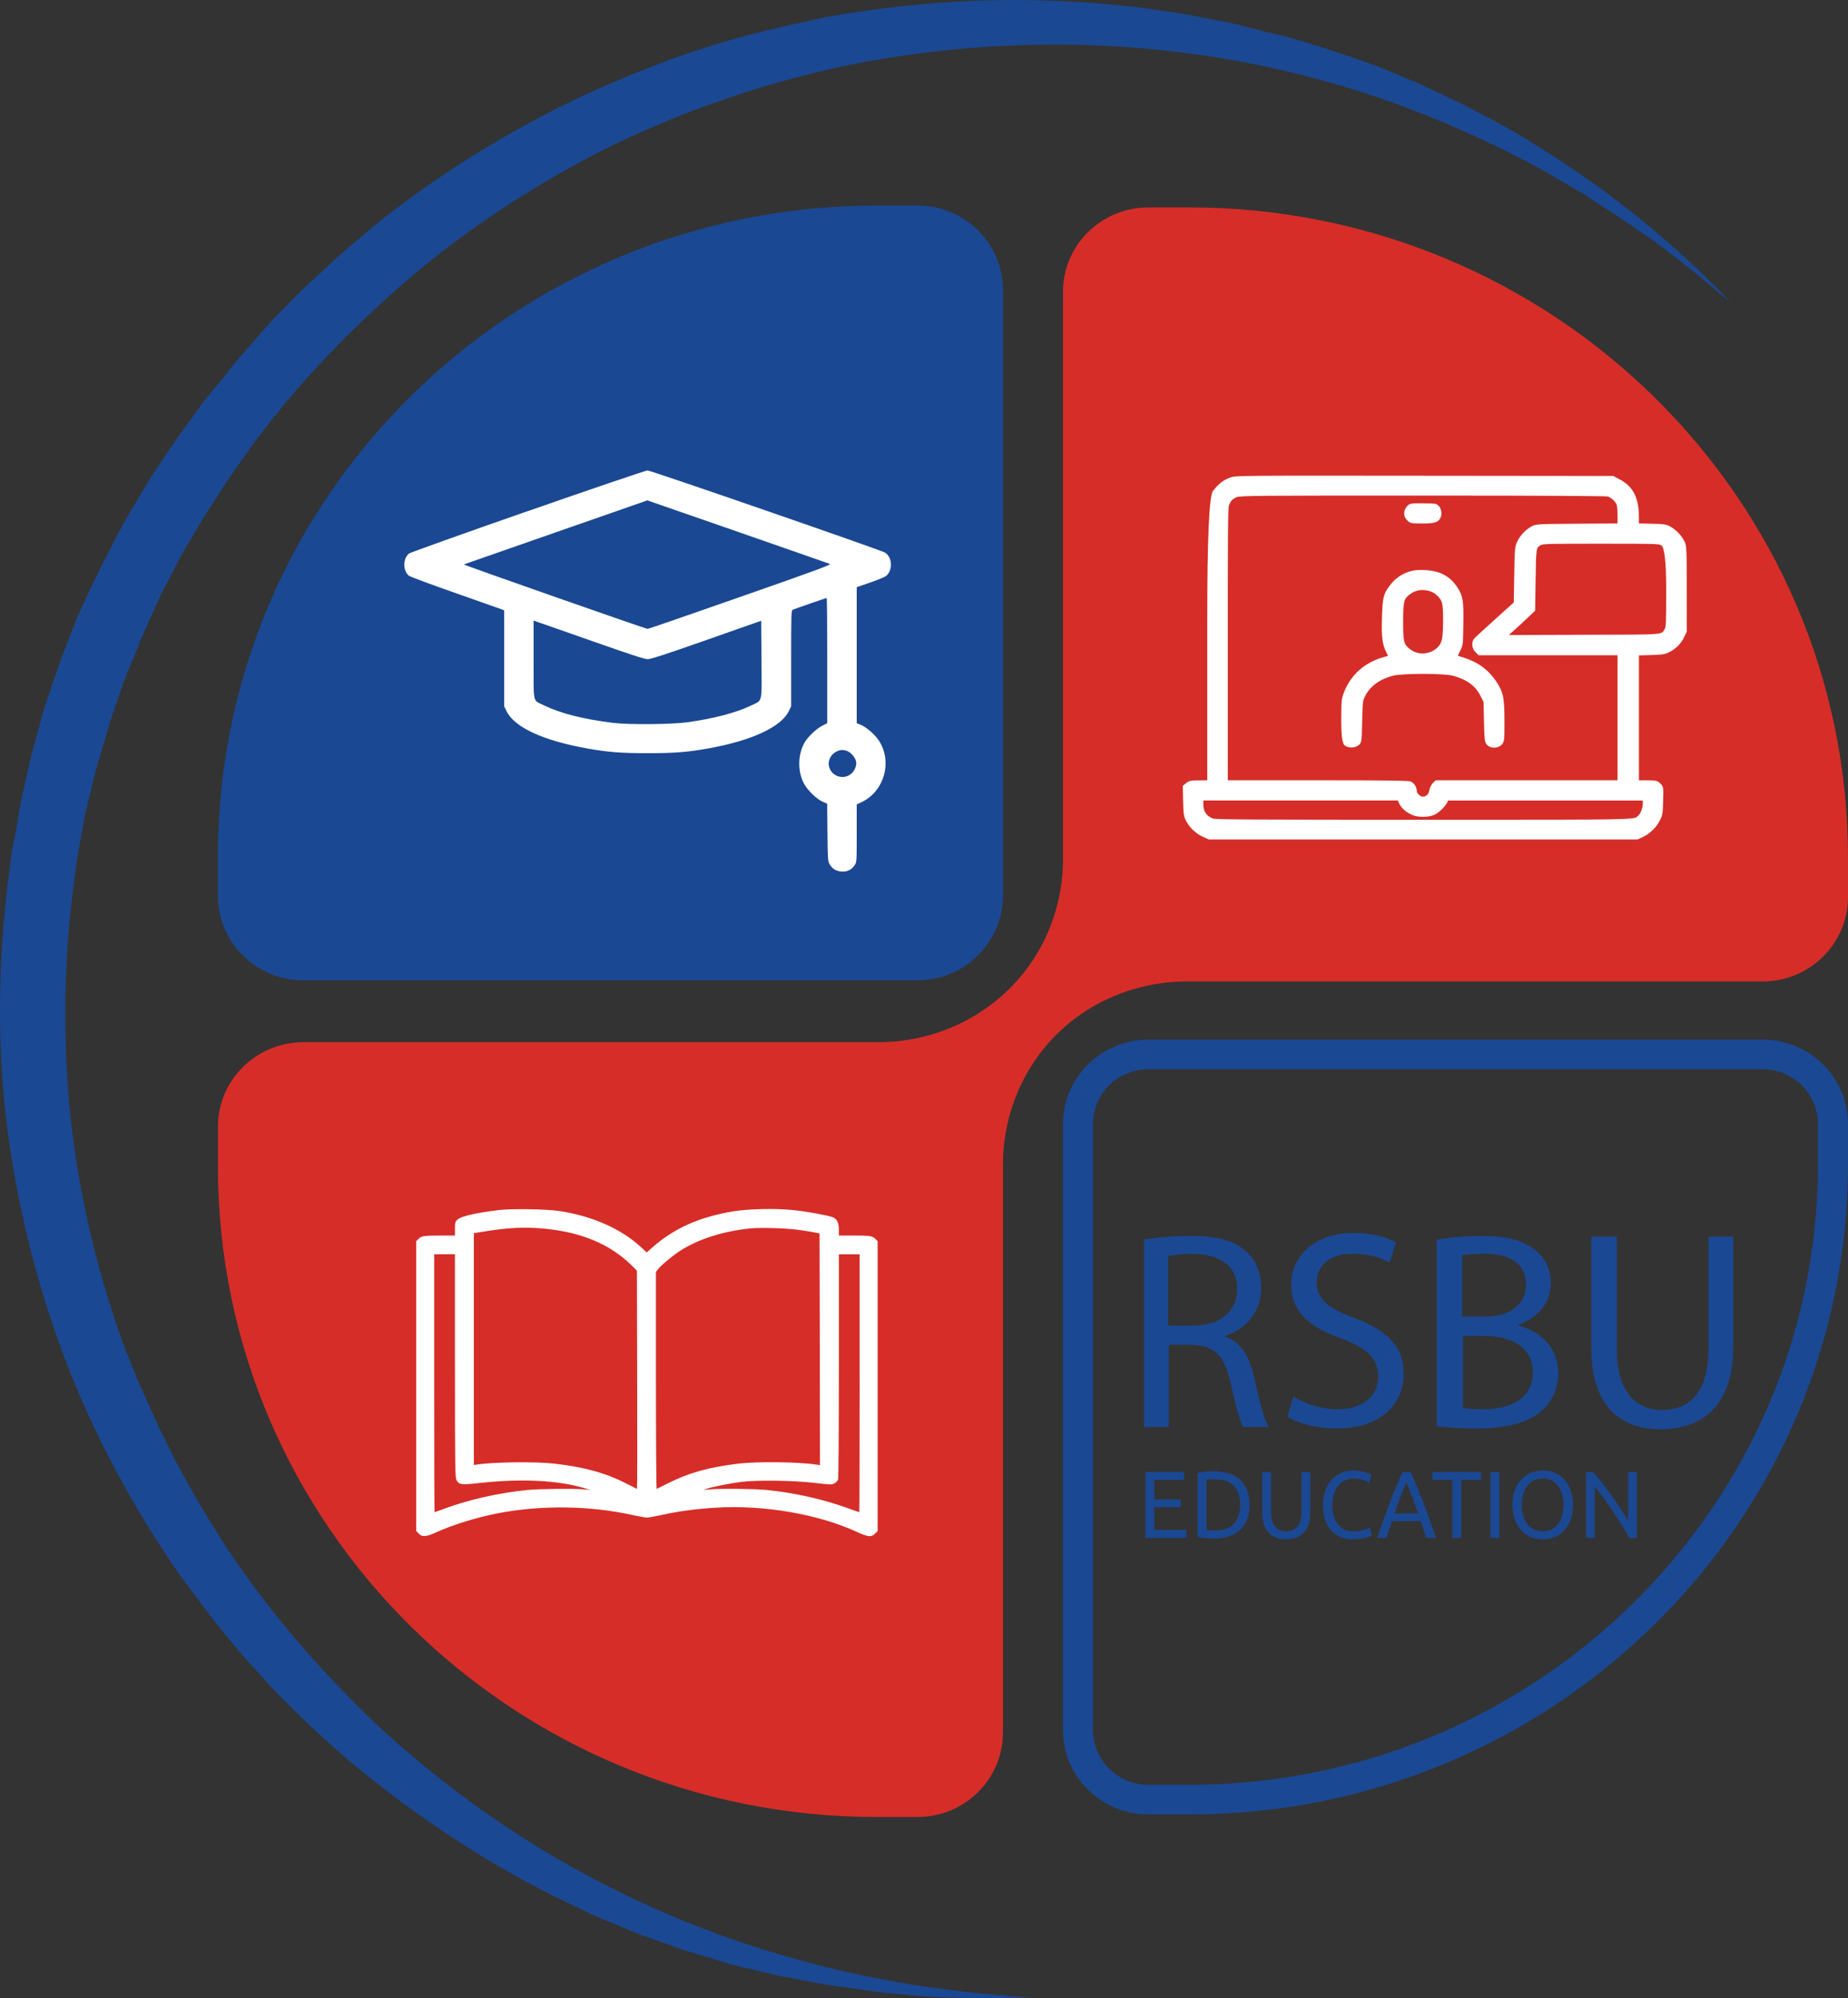 <?xml version="1.0" encoding="UTF-8"?> <svg xmlns="http://www.w3.org/2000/svg" width="86" height="93" viewBox="0 0 86 93" fill="none"><rect x="0" y="0" width="86" height="93" fill="#333333" stroke="none"/> <g clip-path="url(#clip0_58_32)"> <path d="M42.693 45.625H14.124C11.924 45.625 10.143 43.866 10.143 41.695V39.834C10.143 23.114 23.868 9.566 40.807 9.566H42.693C44.893 9.566 46.675 11.324 46.675 13.496V41.695C46.675 43.832 44.893 45.625 42.693 45.625Z" fill="#1B4893"></path> <path d="M82.018 49.761C83.45 49.761 84.603 50.899 84.603 52.312V54.173C84.603 70.1 71.471 83.062 55.335 83.062H53.45C52.018 83.062 50.865 81.924 50.865 80.511V52.312C50.865 50.899 52.018 49.761 53.45 49.761H82.018ZM82.018 48.382H53.45C51.25 48.382 49.468 50.141 49.468 52.312V80.511C49.468 82.683 51.25 84.441 53.45 84.441H55.335C72.274 84.441 86 70.894 86 54.173V52.312C86 50.141 84.219 48.382 82.018 48.382Z" fill="#1B4893"></path> <path d="M48.072 92.956C47.128 92.956 46.186 93.025 45.208 92.99C44.264 92.956 43.287 92.956 42.343 92.852L40.911 92.713L39.48 92.507C38.536 92.403 37.594 92.196 36.651 92.025C36.162 91.955 35.707 91.818 35.254 91.714C34.8 91.61 34.31 91.507 33.857 91.369L32.495 90.955L31.796 90.748L31.132 90.507L29.77 90.025C29.316 89.853 28.897 89.645 28.443 89.473C27.535 89.128 26.697 88.681 25.823 88.266C22.366 86.543 19.153 84.371 16.184 81.889C14.717 80.614 13.32 79.303 12.028 77.855C10.702 76.442 9.549 74.891 8.396 73.339C6.196 70.167 4.345 66.755 2.983 63.136C1.621 59.516 0.713 55.725 0.259 51.863C-0.161 48.002 -0.055 44.106 0.468 40.279C0.503 39.797 0.609 39.313 0.713 38.831L0.957 37.383L1.271 35.97C1.377 35.487 1.481 35.039 1.621 34.556L2.006 33.143C2.146 32.66 2.32 32.212 2.459 31.764C2.633 31.316 2.774 30.833 2.948 30.385L3.472 29.041C3.646 28.593 3.856 28.144 4.065 27.697L4.694 26.387L5.358 25.112C5.567 24.664 5.812 24.25 6.057 23.837L6.79 22.596C7.035 22.181 7.314 21.768 7.593 21.354C8.117 20.527 8.711 19.768 9.27 18.976C9.549 18.562 9.863 18.218 10.178 17.838C10.492 17.459 10.772 17.08 11.086 16.701C11.75 15.977 12.344 15.218 13.042 14.529L14.054 13.495L15.137 12.496C15.836 11.806 16.604 11.221 17.337 10.566C20.375 8.118 23.728 6.049 27.256 4.395C29.037 3.602 30.852 2.844 32.704 2.258C34.555 1.637 36.476 1.224 38.362 0.81C42.203 0.121 46.116 -0.155 49.992 0.086C50.481 0.086 50.971 0.155 51.459 0.19L52.891 0.329L54.323 0.535C54.812 0.604 55.267 0.673 55.755 0.776L57.187 1.052C57.676 1.156 58.13 1.293 58.584 1.397C59.038 1.535 59.527 1.604 59.981 1.742L61.378 2.156C61.831 2.295 62.286 2.467 62.74 2.604L64.102 3.086L65.428 3.638L66.092 3.913C66.302 4.017 66.512 4.12 66.756 4.224L68.048 4.845C68.468 5.051 68.886 5.292 69.306 5.5C70.179 5.948 70.982 6.431 71.785 6.948C75.034 8.982 78.002 11.395 80.587 14.118C79.155 12.911 77.688 11.671 76.116 10.636C75.348 10.084 74.545 9.602 73.776 9.085C73.391 8.844 72.973 8.603 72.553 8.362C72.134 8.12 71.75 7.879 71.331 7.672C68.013 5.913 64.52 4.5 60.888 3.57C53.763 1.708 46.115 1.605 38.886 3.155C37.104 3.57 35.289 4.052 33.577 4.673C31.831 5.259 30.155 5.982 28.478 6.775C25.161 8.43 22.052 10.429 19.259 12.774C16.465 15.152 13.915 17.772 11.75 20.703C11.226 21.461 10.668 22.186 10.213 22.944C9.969 23.323 9.724 23.702 9.48 24.081L8.781 25.254C8.537 25.633 8.327 26.047 8.117 26.461L7.488 27.668L6.929 28.909C6.755 29.323 6.545 29.736 6.406 30.151L5.882 31.426C5.708 31.84 5.567 32.288 5.428 32.701C5.288 33.115 5.114 33.563 5.009 33.976L4.624 35.285C4.484 35.733 4.38 36.147 4.275 36.595L3.96 37.904L3.716 39.249C3.646 39.697 3.542 40.145 3.507 40.593C2.983 44.178 2.913 47.832 3.227 51.452C3.577 55.071 4.38 58.656 5.567 62.069C5.708 62.484 5.882 62.931 6.056 63.344C6.23 63.759 6.371 64.206 6.58 64.62C6.964 65.447 7.313 66.309 7.732 67.101C7.942 67.516 8.117 67.929 8.361 68.343L9.025 69.55L9.375 70.136L9.724 70.722L10.457 71.894C12.483 74.963 14.892 77.755 17.582 80.306C20.306 82.823 23.31 85.029 26.558 86.856C29.806 88.683 33.298 90.131 36.895 91.131C40.527 92.165 44.264 92.751 48.072 92.958V92.956Z" fill="#1B4893"></path> <path d="M55.336 9.652H53.45C51.25 9.652 49.468 11.41 49.468 13.582V39.988C49.468 42.711 48.177 45.296 45.94 46.882C45.835 46.951 45.696 47.054 45.591 47.123C44.194 48.02 42.553 48.502 40.876 48.502H14.124C11.924 48.502 10.143 50.26 10.143 52.432V54.293C10.143 71.012 23.868 84.561 40.807 84.561H42.693C44.893 84.561 46.675 82.802 46.675 80.63V54.19C46.675 51.467 47.966 48.881 50.167 47.296C50.273 47.227 50.412 47.124 50.517 47.055C51.914 46.158 53.555 45.676 55.231 45.676H82.019C84.219 45.676 86 43.917 86 41.746V39.919C86 23.2 72.275 9.652 55.336 9.652Z" fill="#D62D28"></path> <path d="M53.206 57.691C53.799 57.587 54.638 57.519 55.406 57.519C56.628 57.519 57.431 57.725 57.99 58.242C58.444 58.622 58.689 59.241 58.689 59.931C58.689 61.103 57.956 61.862 57.013 62.172V62.207C57.712 62.448 58.13 63.069 58.34 64C58.619 65.241 58.828 66.069 59.039 66.412H57.851C57.711 66.171 57.502 65.413 57.257 64.31C56.978 63.103 56.524 62.621 55.476 62.586H54.393V66.412H53.241V57.691H53.206ZM54.358 61.69H55.546C56.769 61.69 57.572 61.034 57.572 60.001C57.572 58.863 56.733 58.38 55.511 58.346C54.952 58.346 54.567 58.415 54.358 58.45V61.69Z" fill="#1B4893"></path> <path d="M60.19 64.998C60.714 65.308 61.448 65.584 62.251 65.584C63.439 65.584 64.137 64.963 64.137 64.067C64.137 63.239 63.648 62.757 62.46 62.308C60.993 61.791 60.085 61.067 60.085 59.792C60.085 58.413 61.238 57.379 62.984 57.379C63.892 57.379 64.555 57.586 64.975 57.827L64.66 58.758C64.381 58.586 63.787 58.343 62.949 58.343C61.726 58.343 61.273 59.067 61.273 59.653C61.273 60.48 61.831 60.895 63.054 61.342C64.556 61.928 65.324 62.652 65.324 63.928C65.324 65.307 64.312 66.479 62.181 66.479C61.308 66.479 60.364 66.238 59.911 65.928L60.19 64.997V64.998Z" fill="#1B4893"></path> <path d="M66.895 57.691C67.384 57.587 68.187 57.519 68.991 57.519C70.144 57.519 70.877 57.725 71.436 58.174C71.889 58.519 72.169 59.036 72.169 59.725C72.169 60.587 71.61 61.31 70.666 61.655V61.69C71.505 61.896 72.517 62.586 72.517 63.896C72.517 64.654 72.203 65.24 71.749 65.654C71.12 66.206 70.108 66.482 68.641 66.482C67.838 66.482 67.244 66.412 66.859 66.378V57.691H66.894H66.895ZM68.048 61.276H69.095C70.318 61.276 71.016 60.655 71.016 59.793C71.016 58.759 70.213 58.345 69.06 58.345C68.537 58.345 68.222 58.379 68.048 58.414V61.276ZM68.048 65.516C68.257 65.55 68.607 65.585 69.026 65.585C70.214 65.585 71.332 65.137 71.332 63.861C71.332 62.654 70.284 62.172 69.026 62.172H68.083V65.516H68.048Z" fill="#1B4893"></path> <path d="M75.243 57.552V62.792C75.243 64.757 76.116 65.618 77.339 65.618C78.666 65.618 79.504 64.757 79.504 62.792V57.552H80.657V62.689C80.657 65.412 79.225 66.515 77.269 66.515C75.452 66.515 74.055 65.481 74.055 62.757V57.552H75.243Z" fill="#1B4893"></path> <path d="M53.306 71.574V68.502H55.103V68.87H53.718V69.783H54.95V70.141H53.718V71.205H55.21V71.573H53.306V71.574Z" fill="#1B4893"></path> <path d="M58.151 70.037C58.151 70.302 58.111 70.533 58.032 70.73C57.953 70.926 57.841 71.088 57.696 71.218C57.551 71.347 57.378 71.442 57.178 71.506C56.977 71.569 56.756 71.601 56.515 71.601C56.396 71.601 56.265 71.595 56.121 71.585C55.979 71.575 55.849 71.555 55.732 71.525V68.547C55.849 68.518 55.978 68.498 56.121 68.487C56.265 68.476 56.395 68.471 56.515 68.471C56.756 68.471 56.977 68.502 57.178 68.566C57.379 68.63 57.552 68.726 57.696 68.854C57.841 68.983 57.953 69.145 58.032 69.342C58.111 69.538 58.151 69.77 58.151 70.035V70.037ZM56.549 71.224C56.941 71.224 57.232 71.121 57.425 70.912C57.617 70.703 57.713 70.412 57.713 70.037C57.713 69.661 57.617 69.37 57.425 69.161C57.232 68.952 56.941 68.849 56.549 68.849C56.433 68.849 56.343 68.85 56.279 68.853C56.215 68.856 56.17 68.859 56.145 68.862V71.211C56.171 71.214 56.215 71.217 56.279 71.22C56.342 71.223 56.433 71.224 56.549 71.224Z" fill="#1B4893"></path> <path d="M59.859 71.641C59.666 71.641 59.499 71.609 59.358 71.548C59.216 71.487 59.1 71.401 59.009 71.293C58.919 71.185 58.851 71.058 58.807 70.91C58.763 70.763 58.741 70.603 58.741 70.432V68.503H59.153V70.382C59.153 70.689 59.218 70.913 59.349 71.051C59.479 71.19 59.648 71.26 59.859 71.26C59.964 71.26 60.059 71.243 60.146 71.209C60.232 71.175 60.307 71.123 60.369 71.051C60.431 70.98 60.48 70.889 60.514 70.779C60.548 70.668 60.565 70.535 60.565 70.382V68.503H60.976V70.432C60.976 70.603 60.955 70.762 60.911 70.91C60.867 71.058 60.799 71.186 60.707 71.293C60.615 71.402 60.499 71.487 60.359 71.548C60.218 71.609 60.052 71.641 59.86 71.641H59.859Z" fill="#1B4893"></path> <path d="M62.952 71.641C62.745 71.641 62.557 71.605 62.387 71.535C62.217 71.464 62.071 71.361 61.949 71.224C61.827 71.088 61.733 70.921 61.666 70.722C61.599 70.523 61.567 70.294 61.567 70.038C61.567 69.781 61.604 69.552 61.68 69.353C61.754 69.153 61.856 68.986 61.984 68.851C62.112 68.716 62.26 68.612 62.431 68.54C62.6 68.469 62.783 68.434 62.975 68.434C63.097 68.434 63.207 68.443 63.304 68.461C63.401 68.479 63.487 68.499 63.559 68.524C63.63 68.548 63.69 68.57 63.735 68.594C63.78 68.617 63.812 68.635 63.829 68.648L63.71 69.003C63.684 68.985 63.648 68.966 63.599 68.945C63.551 68.924 63.496 68.903 63.435 68.882C63.374 68.862 63.307 68.844 63.235 68.831C63.163 68.817 63.09 68.811 63.017 68.811C62.861 68.811 62.72 68.838 62.596 68.894C62.471 68.95 62.365 69.032 62.277 69.138C62.189 69.244 62.122 69.373 62.075 69.525C62.028 69.677 62.004 69.848 62.004 70.037C62.004 70.225 62.025 70.387 62.066 70.538C62.106 70.689 62.168 70.818 62.25 70.925C62.332 71.034 62.434 71.116 62.557 71.175C62.681 71.234 62.825 71.263 62.989 71.263C63.178 71.263 63.336 71.243 63.46 71.201C63.585 71.16 63.678 71.123 63.741 71.09L63.847 71.444C63.827 71.459 63.792 71.478 63.741 71.5C63.69 71.522 63.626 71.544 63.55 71.565C63.473 71.585 63.384 71.603 63.281 71.618C63.18 71.633 63.069 71.641 62.95 71.641H62.952Z" fill="#1B4893"></path> <path d="M66.382 71.574C66.333 71.441 66.288 71.31 66.246 71.182C66.204 71.053 66.16 70.923 66.115 70.79H64.78L64.512 71.575H64.084C64.197 71.25 64.303 70.95 64.403 70.673C64.502 70.397 64.598 70.135 64.693 69.886C64.788 69.637 64.882 69.4 64.976 69.174C65.07 68.949 65.167 68.725 65.269 68.503H65.647C65.749 68.726 65.847 68.949 65.94 69.174C66.034 69.4 66.127 69.638 66.222 69.886C66.317 70.133 66.415 70.396 66.513 70.673C66.613 70.948 66.719 71.25 66.832 71.575H66.382V71.574ZM65.995 70.435C65.905 70.178 65.814 69.929 65.725 69.688C65.635 69.447 65.543 69.216 65.447 68.995C65.347 69.216 65.253 69.448 65.164 69.688C65.074 69.929 64.986 70.178 64.898 70.435H65.994H65.995Z" fill="#1B4893"></path> <path d="M68.927 68.502V68.874H68.001V71.573H67.589V68.874H66.662V68.502H68.927Z" fill="#1B4893"></path> <path d="M69.361 68.502H69.773V71.574H69.361V68.502Z" fill="#1B4893"></path> <path d="M70.385 70.036C70.385 69.773 70.422 69.542 70.498 69.341C70.573 69.14 70.675 68.972 70.805 68.838C70.934 68.704 71.084 68.603 71.255 68.535C71.427 68.467 71.608 68.433 71.801 68.433C71.995 68.433 72.17 68.467 72.338 68.535C72.507 68.603 72.655 68.703 72.783 68.838C72.911 68.972 73.011 69.141 73.087 69.341C73.162 69.542 73.2 69.774 73.2 70.036C73.2 70.299 73.163 70.531 73.087 70.732C73.013 70.933 72.911 71.1 72.783 71.236C72.655 71.369 72.507 71.471 72.338 71.539C72.17 71.607 71.991 71.641 71.801 71.641C71.611 71.641 71.427 71.607 71.255 71.539C71.083 71.471 70.934 71.371 70.805 71.236C70.676 71.102 70.574 70.933 70.498 70.732C70.424 70.531 70.385 70.299 70.385 70.036ZM70.818 70.036C70.818 70.223 70.841 70.391 70.886 70.543C70.931 70.695 70.996 70.825 71.079 70.931C71.163 71.037 71.265 71.119 71.386 71.176C71.506 71.234 71.642 71.262 71.792 71.262C71.943 71.262 72.077 71.233 72.196 71.176C72.315 71.118 72.416 71.037 72.5 70.931C72.584 70.825 72.648 70.695 72.694 70.543C72.739 70.391 72.761 70.222 72.761 70.036C72.761 69.851 72.739 69.681 72.694 69.529C72.648 69.378 72.584 69.248 72.5 69.142C72.416 69.036 72.316 68.953 72.196 68.896C72.077 68.838 71.943 68.811 71.792 68.811C71.642 68.811 71.507 68.84 71.386 68.896C71.266 68.954 71.163 69.036 71.079 69.142C70.996 69.248 70.931 69.378 70.886 69.529C70.841 69.681 70.818 69.851 70.818 70.036Z" fill="#1B4893"></path> <path d="M75.828 71.574C75.766 71.464 75.694 71.342 75.613 71.207C75.532 71.07 75.445 70.93 75.352 70.783C75.258 70.637 75.162 70.489 75.061 70.338C74.96 70.187 74.861 70.042 74.761 69.901C74.662 69.761 74.565 69.629 74.473 69.505C74.379 69.381 74.293 69.272 74.214 69.177V71.574H73.81V68.502H74.137C74.27 68.65 74.413 68.823 74.564 69.018C74.716 69.214 74.866 69.417 75.014 69.626C75.163 69.834 75.303 70.039 75.435 70.24C75.568 70.441 75.678 70.619 75.769 70.776V68.502H76.173V71.574H75.829H75.828Z" fill="#1B4893"></path> <path d="M24.549 23.79C21.559 24.832 19.079 25.719 19.03 25.762C18.743 26.016 18.743 26.54 19.026 26.793C19.074 26.832 20.038 27.195 21.166 27.588C22.293 27.985 23.271 28.33 23.342 28.356L23.462 28.404V32.87L23.568 33.088C23.931 33.842 25.253 34.459 27.31 34.829C28.287 35.004 28.889 35.052 30.14 35.052C31.391 35.052 31.993 35.004 32.97 34.829C34.987 34.467 36.367 33.826 36.712 33.088L36.818 32.87V30.639C36.818 28.553 36.822 28.404 36.897 28.374C37.069 28.304 38.449 27.828 38.472 27.828C38.485 27.828 38.498 29.138 38.498 30.74V33.656L38.259 33.778C38.002 33.908 37.627 34.262 37.472 34.507C37.122 35.078 37.101 35.886 37.423 36.484C37.587 36.781 37.998 37.183 38.273 37.305L38.493 37.405L38.507 38.74C38.52 39.98 38.525 40.08 38.608 40.22C38.736 40.434 38.905 40.538 39.148 40.56C39.409 40.583 39.625 40.482 39.767 40.272C39.869 40.128 39.869 40.106 39.869 38.784V37.44L40.121 37.318C41.174 36.799 41.54 35.402 40.881 34.438C40.705 34.175 40.302 33.831 40.072 33.739L39.869 33.656V27.327L40.496 27.109C40.841 26.991 41.168 26.855 41.226 26.812C41.557 26.554 41.536 25.939 41.186 25.717C40.996 25.598 30.281 21.893 30.131 21.893C30.052 21.897 27.539 22.748 24.55 23.792L24.549 23.79ZM34.326 24.745C36.635 25.548 38.567 26.225 38.62 26.243C38.708 26.277 37.921 26.565 34.463 27.774C32.124 28.595 30.174 29.267 30.138 29.267C30.045 29.267 21.54 26.282 21.585 26.268C21.608 26.259 23.535 25.587 25.871 24.771C28.206 23.959 30.121 23.292 30.125 23.287C30.13 23.287 32.022 23.942 34.326 24.745ZM27.684 29.879C29.333 30.459 29.993 30.677 30.139 30.677C30.285 30.677 30.996 30.446 32.88 29.783L35.423 28.889L35.437 30.701C35.45 32.796 35.504 32.564 34.937 32.84C34.265 33.167 33.186 33.451 31.952 33.617C31.253 33.713 29.245 33.731 28.547 33.643C27.154 33.473 26.075 33.197 25.296 32.818C24.783 32.564 24.831 32.792 24.831 30.705V28.881L25.132 28.986C25.296 29.038 26.446 29.445 27.684 29.88V29.879ZM39.443 34.96C39.607 35.026 39.797 35.252 39.837 35.427C39.881 35.596 39.793 35.838 39.638 35.985C39.293 36.316 38.714 36.155 38.585 35.688C38.506 35.395 38.664 35.09 38.96 34.959C39.132 34.885 39.261 34.885 39.442 34.959L39.443 34.96Z" fill="white"></path> <path d="M78.395 25.208C78.274 24.945 78.031 24.683 77.76 24.522C77.534 24.393 77.446 24.386 76.831 24.373L76.27 24.358V24.1C76.27 23.168 76.013 22.651 75.385 22.315L75.074 22.15L66.294 22.141C57.685 22.132 57.515 22.132 57.264 22.219C56.968 22.319 56.707 22.514 56.491 22.793C56.477 22.812 56.462 22.828 56.449 22.844C56.271 23.058 56.182 25.052 56.182 28.826V36.316H55.847C55.461 36.316 55.348 36.327 55.209 36.435L55.044 36.568L55.058 37.276C55.072 37.875 55.086 37.978 55.193 38.196C55.352 38.511 55.636 38.782 55.972 38.94L56.249 39.066H76.207L76.442 38.958C76.765 38.813 77.088 38.501 77.244 38.182C77.374 37.931 77.383 37.844 77.397 37.271C77.415 36.647 77.416 36.61 77.262 36.457C77.121 36.323 77.048 36.314 76.613 36.314H76.272V30.501L76.788 30.486C77.337 30.473 77.468 30.454 77.663 30.359C77.97 30.215 78.236 29.951 78.375 29.652L78.495 29.401V27.407C78.495 25.57 78.488 25.404 78.399 25.208H78.395ZM75.272 24.36L73.449 24.373C71.538 24.386 71.478 24.389 71.274 24.498C70.999 24.645 70.737 24.925 70.604 25.211C70.491 25.454 70.49 25.554 70.467 26.782L70.446 28.037L69.575 28.823C69.207 29.153 68.642 29.668 68.602 29.722C68.464 29.888 68.495 30.188 68.663 30.348L68.806 30.494H75.275V36.313H66.812L66.671 36.452C66.607 36.521 66.529 36.666 66.512 36.796C66.49 36.928 66.411 37.028 66.302 37.062C66.204 37.093 66.103 37.062 66.023 36.981C65.971 36.931 65.936 36.857 65.934 36.836C65.934 36.638 65.816 36.443 65.656 36.373C65.578 36.337 65.23 36.312 61.264 36.312H57.137V30.023C57.137 24.935 57.143 23.63 57.196 23.501C57.281 23.303 57.355 23.225 57.548 23.138C57.702 23.066 58.545 23.063 66.183 23.063C72.296 23.063 74.649 23.085 74.813 23.105C74.961 23.149 75.145 23.306 75.223 23.458C75.238 23.488 75.275 23.602 75.275 23.999V24.358L75.272 24.36ZM65.701 37.92C65.97 38.045 66.48 38.045 66.747 37.921C66.972 37.823 67.295 37.498 67.373 37.294L67.388 37.255H76.451V37.375C76.451 37.62 76.339 37.871 76.235 37.963C76.22 37.977 76.207 37.989 76.195 38.001C76.046 38.15 75.585 38.15 67.862 38.15H66.226C58.547 38.15 56.583 38.144 56.439 38.092C56.127 37.961 56 37.765 56 37.411V37.253H65.05L65.103 37.372C65.21 37.604 65.418 37.793 65.701 37.919V37.92ZM70.382 29.406C70.602 29.208 70.916 28.92 71.087 28.755L71.439 28.422L71.463 26.974C71.484 25.499 71.489 25.497 71.695 25.375C71.807 25.307 72.016 25.303 74.501 25.303C76.986 25.303 77.196 25.308 77.307 25.375C77.461 25.468 77.538 26.147 77.538 27.415C77.538 29.035 77.532 29.175 77.463 29.282C77.45 29.303 77.44 29.323 77.429 29.342C77.324 29.531 77.265 29.535 74.286 29.54L70.215 29.553L70.382 29.403V29.406Z" fill="white"></path> <path d="M66.176 24.362C66.727 24.362 66.961 24.332 67.059 24.034C67.132 23.814 67.023 23.534 66.829 23.455C66.747 23.428 66.333 23.422 66.18 23.422C65.658 23.422 65.59 23.422 65.462 23.581C65.298 23.79 65.309 24.045 65.488 24.216C65.629 24.362 65.713 24.362 66.177 24.362H66.176Z" fill="white"></path> <path d="M67.843 30.512C67.861 30.475 67.886 30.426 67.918 30.359L67.937 30.32C68.084 30.029 68.085 30.011 68.099 29.064C68.117 27.949 68.083 27.738 67.817 27.328C67.478 26.812 66.996 26.558 66.298 26.53C65.958 26.515 65.8 26.532 65.569 26.607C65.207 26.723 64.914 26.933 64.675 27.25C64.38 27.637 64.336 27.819 64.312 28.746C64.284 29.678 64.328 30.002 64.532 30.392L64.598 30.524L64.436 30.567C63.523 30.814 62.869 31.387 62.543 32.224C62.425 32.524 62.422 32.602 62.417 33.531C62.417 34.22 62.468 34.604 62.569 34.683C62.745 34.822 63.042 34.822 63.218 34.683C63.368 34.566 63.368 34.547 63.392 33.567V33.556C63.415 32.63 63.419 32.621 63.53 32.393C63.755 31.937 64.217 31.601 64.831 31.445C65.272 31.334 67.188 31.333 67.602 31.445C68.271 31.626 68.66 31.912 68.904 32.399L69.039 32.668L69.06 33.57C69.079 34.444 69.092 34.546 69.198 34.663C69.274 34.747 69.394 34.795 69.525 34.796H69.53C69.668 34.796 69.799 34.744 69.882 34.657C70.013 34.52 70.013 34.448 70.013 33.554C70.013 32.476 69.961 32.22 69.641 31.729C69.268 31.171 68.784 30.814 68.118 30.605C67.994 30.568 67.903 30.537 67.843 30.514V30.512ZM67.157 28.946C67.157 29.462 67.118 29.791 67.042 29.933C66.918 30.168 66.685 30.335 66.403 30.39C66.112 30.448 65.82 30.378 65.6 30.198C65.334 29.983 65.297 29.889 65.297 28.932C65.297 27.976 65.342 27.857 65.598 27.67C65.785 27.528 65.975 27.459 66.188 27.459C66.298 27.459 66.415 27.477 66.54 27.513C66.665 27.549 66.791 27.625 66.881 27.716C67.126 27.967 67.157 28.034 67.157 28.946Z" fill="white"></path> <path d="M23.206 56.316C22.14 56.444 21.44 56.606 21.289 56.759C21.18 56.863 21.171 56.9 21.171 57.186V57.501H20.504C19.723 57.501 19.615 57.517 19.472 57.658L19.367 57.762V71.242L19.463 71.349C19.627 71.54 19.824 71.531 20.29 71.316C21.041 70.969 22.207 70.608 23.184 70.422C25.198 70.037 27.43 70.066 29.421 70.504C29.728 70.57 30.033 70.625 30.105 70.625C30.176 70.625 30.482 70.571 30.788 70.504C31.576 70.33 32.394 70.219 33.309 70.165C35.528 70.024 38.09 70.467 39.873 71.291C40.393 71.531 40.544 71.548 40.72 71.374L40.842 71.253V57.761L40.737 57.657C40.595 57.516 40.486 57.5 39.706 57.5H39.038V57.238C39.038 56.891 38.946 56.708 38.728 56.638C38.414 56.538 37.516 56.376 36.908 56.315C36.098 56.228 34.828 56.257 34.102 56.377C32.55 56.639 31.384 57.156 30.382 58.033L30.097 58.286L29.799 58.012C28.885 57.176 27.547 56.587 26.037 56.36C25.433 56.265 23.818 56.244 23.206 56.314V56.316ZM25.219 57.169C26.704 57.297 27.871 57.695 28.826 58.403C29.011 58.539 29.271 58.763 29.401 58.895L29.64 59.135L29.652 64.22C29.66 67.014 29.657 69.295 29.644 69.292C29.632 69.284 29.413 69.176 29.162 69.047C28.181 68.546 27.203 68.277 25.806 68.116C24.917 68.012 22.946 68.038 22.17 68.162L22.052 68.179V57.389L22.631 57.297C23.638 57.136 24.385 57.099 25.219 57.169ZM37.128 57.232C37.388 57.265 37.719 57.319 37.866 57.348L38.139 57.401L38.151 62.792L38.159 68.186L38.025 68.165C37.185 68.032 35.269 68.008 34.351 68.116C32.979 68.281 32.043 68.543 31.05 69.047C30.799 69.176 30.576 69.283 30.559 69.292C30.542 69.3 30.525 67.031 30.525 64.249V59.193L30.631 59.057C30.769 58.88 31.314 58.424 31.659 58.204C32.511 57.661 33.655 57.297 34.91 57.169C35.392 57.123 36.528 57.152 37.129 57.232H37.128ZM21.172 63.55C21.172 68.17 21.18 68.746 21.239 68.865C21.352 69.101 21.445 69.113 22.334 69.014C24.23 68.807 25.899 68.885 27.132 69.237L27.484 69.341L27.169 69.312C26.645 69.271 25.085 69.287 24.547 69.341C23.209 69.474 21.775 69.796 20.63 70.231C20.417 70.309 20.232 70.376 20.223 70.376C20.214 70.376 20.206 67.673 20.206 64.373V58.369H21.171V63.549L21.172 63.55ZM40.005 64.374C40.005 67.673 39.997 70.377 39.988 70.377C39.979 70.377 39.77 70.302 39.522 70.212C38.327 69.773 37.001 69.475 35.663 69.339C35.13 69.285 33.515 69.268 33.021 69.314L32.727 69.339L32.916 69.276C33.18 69.189 33.993 69.028 34.489 68.966C35.194 68.874 36.897 68.895 37.87 69.007C38.641 69.099 38.7 69.099 38.826 69.036C38.901 68.995 38.976 68.92 38.998 68.862C39.022 68.796 39.039 66.771 39.039 63.563V58.372H40.004V64.375L40.005 64.374Z" fill="white"></path> </g> <defs> <clipPath id="clip0_58_32"> <rect width="86" height="93" fill="white"></rect> </clipPath> </defs> </svg> 